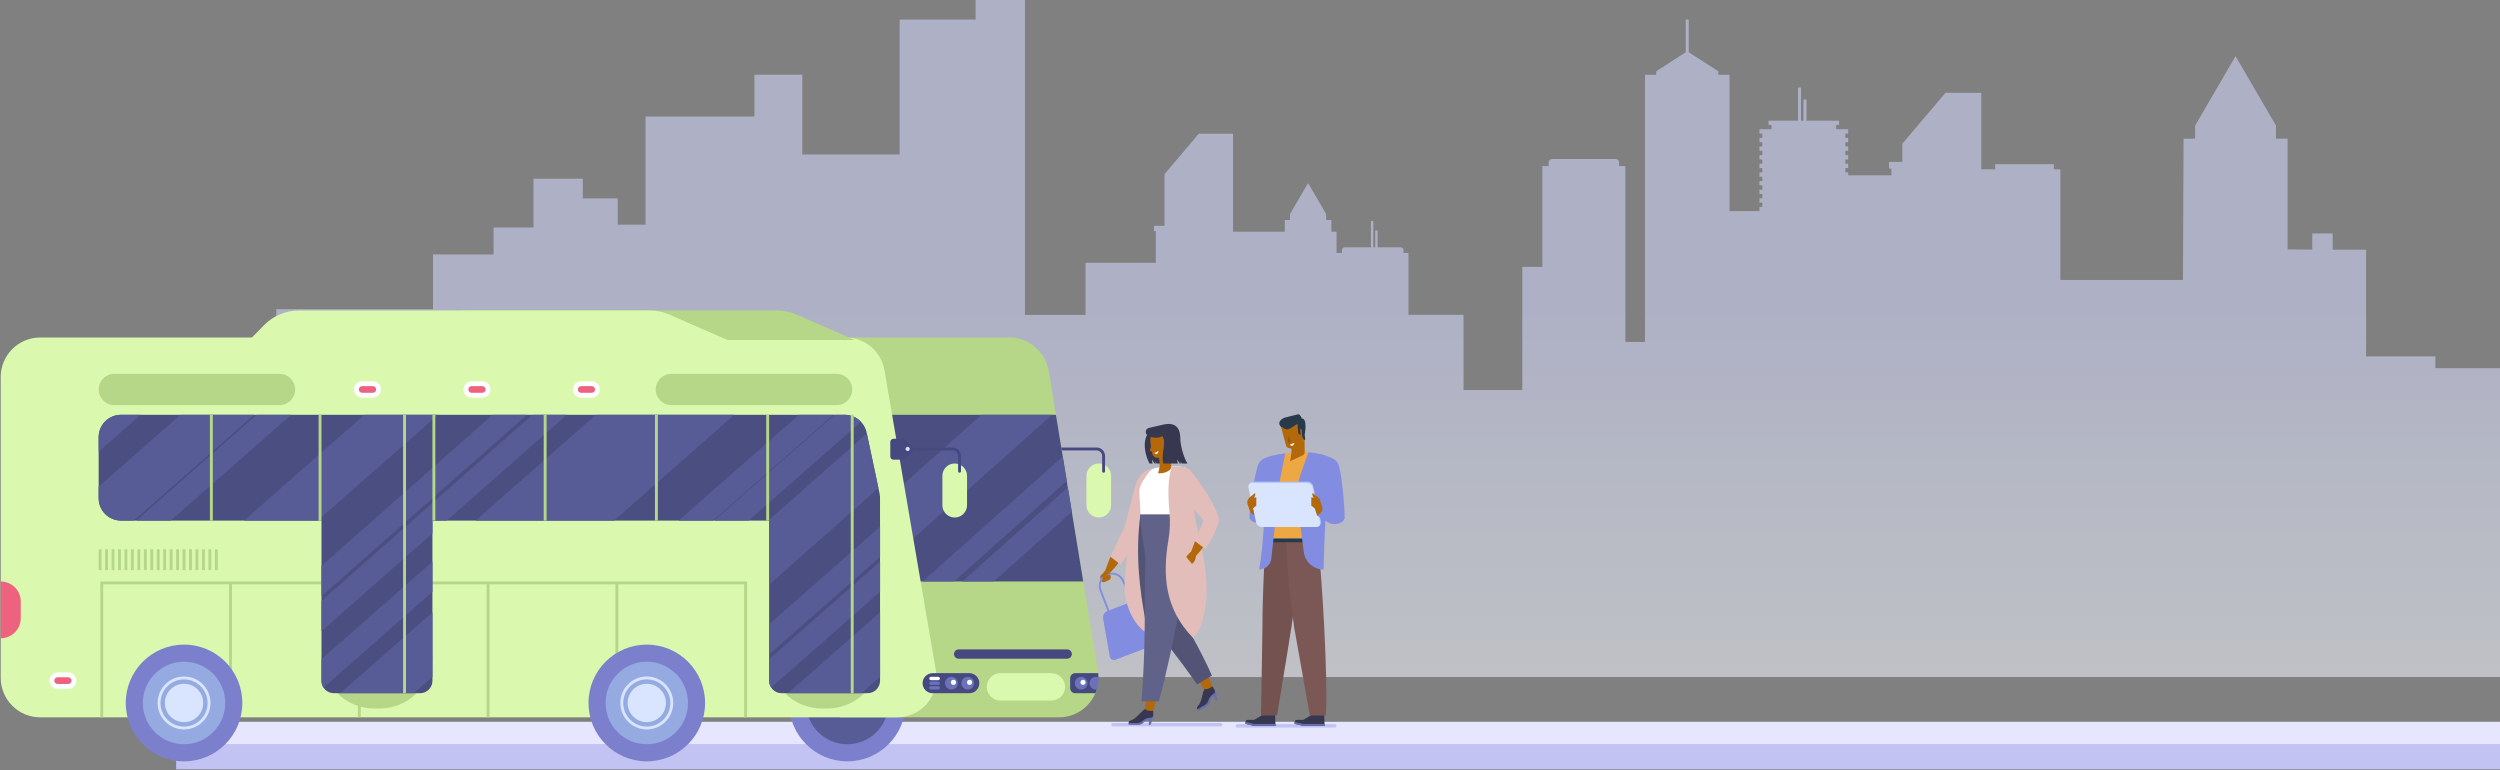 <?xml version="1.0" encoding="UTF-8"?>
<svg width="1989px" height="613px" viewBox="0 0 1989 613" version="1.1" xmlns="http://www.w3.org/2000/svg" xmlns:xlink="http://www.w3.org/1999/xlink">
    <rect x="0" y="0" width="1989" height="613" fill="#808080" stroke="none"/>
    <!-- Generator: Sketch 48.1 (47250) - http://www.bohemiancoding.com/sketch -->
    <title>bus2</title>
    <desc>Created with Sketch.</desc>
    <defs>
        <linearGradient x1="50%" y1="45.756%" x2="50%" y2="99.153%" id="linearGradient-1">
            <stop stop-color="#D4D8FD" offset="0%"></stop>
            <stop stop-color="#F2F6FF" offset="100%"></stop>
        </linearGradient>
    </defs>
    <g id="Page-1" stroke="none" stroke-width="1" fill="none" fill-rule="evenodd">
        <g id="bus2" fill-rule="nonzero">
            <g id="Group" transform="translate(994.5, 306.5) scale(-1, 1) translate(-994.5, -306.5) ">
                <g id="Group-9" opacity="0.554" fill="url(#linearGradient-1)">
                    <path d="M1173.566,0 L1173.566,250.49 L1125.346,250.49 L1125.346,209.087 L1069.436,209.087 L1069.436,183.918 L1070.897,183.918 L1070.897,179.673 L1062.52,179.673 L1062.52,138.566 L1035.245,106.383 L1007.966,106.383 L1007.966,184.373 L966.816,184.373 L966.816,175.022 L962.691,175.022 L962.691,170.346 L948.288,145.601 L933.884,170.346 L933.884,175.022 L929.756,175.022 L929.756,184.373 L925.649,184.373 L925.649,201.233 L921.316,201.233 L921.316,198.926 C921.316,197.74 920.356,196.779 919.177,196.779 L898.296,196.779 L898.296,175.859 L896.408,175.859 L896.408,196.779 L894.869,196.779 L894.869,183.434 L892.985,183.434 L892.985,196.779 L874.513,196.779 C873.328,196.779 872.372,197.74 872.372,198.926 L872.372,201.233 L868.413,201.233 L868.413,250.479 L824.631,250.479 L824.631,310.321 L777.871,310.321 L777.871,212.318 L761.904,212.318 L761.904,132.131 L756.922,132.131 L756.922,129.225 C756.922,127.735 755.711,126.523 754.222,126.523 L703.539,126.523 C702.046,126.523 700.839,127.735 700.839,129.225 L700.839,132.131 L695.857,132.131 L695.857,272.068 L680.25,272.068 L680.25,59.502 L671.341,59.502 L671.341,56.698 L647.82,41.562 L647.82,15.57 L645.441,15.57 L645.441,41.562 L621.924,56.698 L621.924,59.502 L613.014,59.502 L613.014,167.98 L589.169,167.98 L589.169,164.65 L586.903,164.65 L586.903,161.21 L589.169,161.21 L589.169,157.777 L586.903,157.777 L586.903,154.341 L589.169,154.341 L589.169,150.908 L586.903,150.908 L586.903,147.472 L589.169,147.472 L589.169,144.036 L586.903,144.036 L586.903,140.6 L589.169,140.6 L589.169,137.164 L586.903,137.164 L586.903,133.728 L589.169,133.728 L589.169,130.292 L586.903,130.292 L586.903,126.855 L589.169,126.855 L589.169,123.419 L586.903,123.419 L586.903,119.987 L589.169,119.987 L589.169,116.55 L586.903,116.55 L586.903,113.114 L589.169,113.114 L589.169,109.678 L586.903,109.678 L586.903,106.242 L589.169,106.242 L589.169,102.806 L579.571,102.806 L579.571,99.394 L581.917,99.394 L581.917,95.986 L558.467,95.986 L558.467,69.634 L556.096,69.634 L556.096,95.986 L554.155,95.986 L554.155,79.176 L551.777,79.176 L551.777,95.986 L525.839,95.986 L525.839,99.394 L528.189,99.394 L528.189,102.806 L518.587,102.806 L518.587,106.242 L520.856,106.242 L520.856,109.678 L518.587,109.678 L518.587,113.114 L520.856,113.114 L520.856,116.55 L518.587,116.55 L518.587,119.987 L520.856,119.987 L520.856,123.419 L518.587,123.419 L518.587,126.855 L520.856,126.855 L520.856,130.292 L518.587,130.292 L518.587,133.728 L520.856,133.728 L520.856,137.164 L518.587,137.164 L518.587,139.47 L484.213,139.47 L484.213,134.127 L486.051,134.127 L486.051,128.784 L475.508,128.784 L475.508,114.361 L441.15,73.833 L412.696,73.833 L412.696,134.699 L401.624,134.699 L401.624,130.662 L354.956,130.662 L354.956,134.699 L349.779,134.699 L349.779,222.718 L252.219,222.718 L251.757,110.335 L242.551,110.335 L242.551,99.899 L210.395,44.652 L178.236,99.899 L178.236,110.335 L169.03,110.335 L169.03,198.425 L149.38,198.612 L149.38,185.726 L133.121,185.726 L133.121,198.612 L106.53,198.612 L106.53,283.566 L51.393,283.566 L51.393,292.946 L0,292.946 L0,538.658 L1769.224,538.658 L1769.224,246.005 L1644.522,246.005 L1644.522,202.43 L1596.302,202.43 L1596.302,181.039 L1564.562,181.039 L1564.562,142.225 L1525.318,142.225 L1525.318,157.841 L1497.542,157.841 L1497.542,178.747 L1475.4,178.747 L1475.4,92.73 L1388.778,92.73 L1388.778,59.411 L1350.716,59.411 L1350.716,122.911 L1273.237,122.911 L1273.237,15.613 L1212.807,15.613 L1212.807,0 L1173.566,0 Z" id="Fill-7" style="mix-blend-mode: overlay;"></path>
                </g>
                <polygon id="Fill-10" fill="#E6E6FF" points="0 594.316 1848.866 594.316 1848.866 574.257 0 574.257"></polygon>
                <polygon id="Fill-13" fill="#C2C3F2" points="0 612.059 1848.866 612.059 1848.866 592 0 592"></polygon>
                <path d="M1361.232,559.286 C1361.232,584.928 1340.47,605.718 1314.86,605.718 C1289.257,605.718 1268.495,584.928 1268.495,559.286 C1268.495,533.641 1289.257,512.855 1314.86,512.855 C1340.47,512.855 1361.232,533.641 1361.232,559.286" id="Fill-18" fill="#7B7FCC"></path>
                <path d="M1347.652,559.459 C1347.557,577.592 1332.797,592.213 1314.688,592.117 C1296.58,592.022 1281.982,577.245 1282.074,559.112 C1282.169,540.979 1296.926,526.358 1315.034,526.454 C1333.146,526.549 1347.744,541.326 1347.652,559.459" id="Fill-19" fill="#575C96"></path>
                <path d="M1114.821,411.744 C1109.401,411.744 1105.008,407.345 1105.008,401.918 L1105.008,378.58 C1105.008,373.153 1109.401,368.75 1114.821,368.75 C1120.241,368.75 1124.634,373.153 1124.634,378.576 L1124.634,401.918 C1124.634,407.345 1120.241,411.744 1114.821,411.744" id="Fill-20" fill="#DAF9AE"></path>
                <path d="M1110.982,376.095 C1110.347,376.095 1109.832,375.579 1109.832,374.943 L1109.832,362.703 C1109.832,359.025 1112.821,356.036 1116.494,356.036 L1152.241,356.036 C1152.88,356.036 1153.395,356.552 1153.395,357.188 C1153.395,357.824 1152.88,358.34 1152.241,358.34 L1116.494,358.34 C1114.091,358.34 1112.136,360.297 1112.136,362.703 L1112.136,374.943 C1112.136,375.579 1111.621,376.095 1110.982,376.095" id="Fill-21" fill="#464880"></path>
                <path d="M1154.279,349.822 L1148.439,355.67 C1147.441,356.674 1147.441,358.299 1148.439,359.302 L1154.11,364.98 C1154.593,365.461 1155.242,365.733 1155.923,365.733 L1163.513,365.733 C1164.932,365.733 1166.079,364.585 1166.079,363.164 L1166.079,351.639 C1166.079,350.218 1164.932,349.07 1163.513,349.07 L1156.093,349.07 C1155.412,349.07 1154.763,349.342 1154.279,349.822" id="Fill-22" fill="#464880"></path>
                <path d="M1153.89,357.187 C1153.89,358.099 1153.152,358.837 1152.242,358.837 C1151.331,358.837 1150.594,358.099 1150.594,357.187 C1150.594,356.276 1151.331,355.537 1152.242,355.537 C1153.152,355.537 1153.89,356.276 1153.89,357.187" id="Fill-23" fill="#D9E4FF"></path>
                <path d="M1367.555,268.514 L1320.625,535.917 L1320.625,570.706 L1146.457,570.706 C1129.09,570.706 1115.015,556.611 1115.015,539.22 C1115.015,537.023 1115.244,534.832 1115.699,532.684 L1154.573,295.385 C1157.11,279.888 1170.483,268.514 1186.171,268.514 L1367.555,268.514 Z" id="Fill-24" fill="#B6D788"></path>
                <polygon id="Fill-25" fill="#4A4E80" points="1127.181 462.599 1326.232 462.599 1326.232 330.014 1148.899 330.014"></polygon>
                <path d="M1140.275,382.664 L1229.97,462.599 L1254.998,462.599 L1143.461,363.203 L1140.275,382.664 Z M1136.249,407.232 L1198.376,462.599 L1223.407,462.599 L1139.439,387.77 L1136.249,407.232 Z M1208.242,330.014 L1151.972,330.014 L1300.802,462.599 L1326.232,462.599 L1326.232,435.131 L1208.242,330.014 Z" id="Fill-26" fill="#575C96"></path>
                <path d="M1988.438,299.997 L1988.438,539.221 C1988.438,556.609 1974.362,570.707 1956.999,570.707 L1275.302,570.707 C1257.934,570.707 1243.855,556.609 1243.855,539.221 C1243.855,537.023 1244.088,534.833 1244.543,532.681 L1285.495,293.457 C1288.579,278.913 1301.402,268.515 1316.25,268.515 L1956.999,268.515 C1974.362,268.515 1988.438,282.609 1988.438,299.997" id="Fill-27" fill="#DAF9AE"></path>
                <path d="M1334.947,563.718 L1330.96,563.718 C1307.686,563.718 1288.819,544.826 1288.819,521.52 L1377.088,521.52 C1377.088,544.826 1358.221,563.718 1334.947,563.718" id="Fill-28" fill="#B6D788"></path>
                <path d="M1691.08,563.718 L1687.093,563.718 C1663.819,563.718 1644.952,544.826 1644.952,521.52 L1733.221,521.52 C1733.221,544.826 1714.358,563.718 1691.08,563.718" id="Fill-29" fill="#B6D788"></path>
                <polygon id="Fill-30" fill="#B6D788" points="1396.938 570.706 1394.633 570.706 1394.633 462.6 1909.198 462.6 1909.198 570.706 1906.894 570.706 1906.894 464.907 1396.938 464.907"></polygon>
                <polygon id="Fill-31" fill="#B6D788" points="1497.09 570.706 1499.39 570.706 1499.39 463.752 1497.09 463.752"></polygon>
                <polygon id="Fill-32" fill="#B6D788" points="1599.541 570.706 1601.841 570.706 1601.841 463.752 1599.541 463.752"></polygon>
                <polygon id="Fill-33" fill="#B6D788" points="1701.991 570.706 1704.295 570.706 1704.295 463.752 1701.991 463.752"></polygon>
                <polygon id="Fill-34" fill="#B6D788" points="1804.442 570.706 1806.746 570.706 1806.746 463.752 1804.442 463.752"></polygon>
                <path d="M1892.737,330.013 L1316.899,330.013 C1308.505,330.013 1301.254,335.896 1299.51,344.118 L1289.214,392.669 C1288.872,394.266 1288.766,395.842 1288.851,397.383 C1288.819,397.383 1288.819,541.568 1288.819,541.568 C1288.819,547.055 1293.261,551.507 1298.745,551.507 L1367.163,551.507 C1372.646,551.507 1377.089,547.055 1377.089,541.568 L1377.089,414.17 L1644.95,414.17 L1644.95,541.67 C1644.95,547.101 1649.35,551.507 1654.776,551.507 L1723.399,551.507 C1728.826,551.507 1733.223,547.101 1733.223,541.67 L1733.223,414.17 L1892.737,414.17 C1902.553,414.17 1910.513,406.199 1910.513,396.369 L1910.513,347.814 C1910.513,337.984 1902.553,330.013 1892.737,330.013" id="Fill-35" fill="#4A4E80"></path>
                <path d="M1404.718,330.013 L1500.472,414.17 L1610.668,414.17 L1514.918,330.013 L1404.718,330.013 Z M1569.698,330.013 L1733.224,474.314 L1733.224,450.164 L1597.048,330.013 L1569.698,330.013 Z M1325.965,330.013 L1421.715,414.17 L1449.072,414.17 L1353.322,330.013 L1325.965,330.013 Z M1757.398,330.013 L1853.148,414.17 L1880.505,414.17 L1784.751,330.013 L1757.398,330.013 Z M1316.897,330.013 C1311.865,330.013 1307.253,332.14 1303.982,335.606 L1393.371,414.17 L1420.727,414.17 L1324.977,330.013 L1316.897,330.013 Z M1288.817,538.557 L1303.563,551.507 L1362.154,551.507 L1288.817,487.101 L1288.817,538.557 Z M1786.854,330.013 L1882.608,414.17 L1892.738,414.17 C1902.555,414.17 1910.515,406.199 1910.515,396.369 L1910.515,387.203 L1845.445,330.013 L1786.854,330.013 Z M1640.47,330.013 L1736.297,414.17 L1794.889,414.17 L1699.064,330.013 L1640.47,330.013 Z M1644.951,538.557 L1659.697,551.507 L1718.288,551.507 L1644.951,487.101 L1644.951,538.557 Z M1644.951,470.851 L1731.622,547.037 C1732.635,545.493 1733.224,543.652 1733.224,541.67 L1733.224,524.396 L1644.951,446.807 L1644.951,470.851 Z M1892.738,330.013 L1877.072,330.013 L1910.515,359.407 L1910.515,347.814 C1910.515,337.984 1902.555,330.013 1892.738,330.013 Z M1290.14,388.288 L1377.09,465.145 L1377.09,414.17 L1377.81,414.17 L1299.339,344.92 L1290.14,388.288 Z M1288.817,470.851 L1375.463,547.012 C1376.487,545.447 1377.09,543.578 1377.09,541.568 L1377.09,524.396 L1288.817,446.807 L1288.817,470.851 Z M1288.817,443.083 L1377.09,520.671 L1377.09,496.627 L1288.817,419.039 L1288.817,443.083 Z M1538.104,330.013 L1633.462,414.17 L1644.951,414.17 L1644.951,424.307 L1733.224,502.21 L1733.224,478.059 L1565.457,330.013 L1538.104,330.013 Z" id="Fill-36" fill="#575C96"></path>
                <path d="M1309.059,270.514 L1658.626,270.514 L1647.007,258.66 C1639.706,251.211 1629.727,247.017 1619.308,247.017 L1370.903,247.017 C1365.557,247.017 1360.272,248.123 1355.37,250.265 L1309.059,270.514 Z" id="Fill-37" fill="#B6D788"></path>
                <path d="M1410.214,270.514 L1790.491,270.514 L1778.871,258.66 C1771.571,251.211 1761.592,247.017 1751.172,247.017 L1472.059,247.017 C1466.717,247.017 1461.427,248.123 1456.526,250.265 L1410.214,270.514 Z" id="Fill-38" fill="#DAF9AE"></path>
                <path d="M1526.642,316.368 C1530.223,316.368 1533.134,313.449 1533.134,309.863 C1533.134,306.28 1530.223,303.362 1526.642,303.362 L1518.216,303.362 C1514.638,303.362 1511.72,306.28 1511.72,309.863 C1511.72,313.449 1514.638,316.368 1518.216,316.368 L1526.642,316.368 Z" id="Fill-39" fill="#FFFFFF"></path>
                <path d="M1518.217,312.524 L1526.643,312.524 C1528.107,312.524 1529.296,311.333 1529.296,309.863 C1529.296,308.397 1528.107,307.206 1526.643,307.206 L1518.217,307.206 C1516.749,307.206 1515.56,308.397 1515.56,309.863 C1515.56,311.333 1516.749,312.524 1518.217,312.524" id="Fill-40" fill="#ED637F"></path>
                <path d="M1613.728,316.368 C1617.313,316.368 1620.224,313.449 1620.224,309.863 C1620.224,306.28 1617.313,303.362 1613.728,303.362 L1605.306,303.362 C1601.728,303.362 1598.809,306.28 1598.809,309.863 C1598.809,313.449 1601.728,316.368 1605.306,316.368 L1613.728,316.368 Z" id="Fill-41" fill="#FFFFFF"></path>
                <path d="M1605.307,312.524 L1613.729,312.524 C1615.197,312.524 1616.386,311.333 1616.386,309.863 C1616.386,308.397 1615.197,307.206 1613.729,307.206 L1605.307,307.206 C1603.839,307.206 1602.65,308.397 1602.65,309.863 C1602.65,311.333 1603.839,312.524 1605.307,312.524" id="Fill-42" fill="#ED637F"></path>
                <path d="M1700.818,316.368 C1704.4,316.368 1707.314,313.449 1707.314,309.863 C1707.314,306.28 1704.4,303.362 1700.818,303.362 L1692.396,303.362 C1688.814,303.362 1685.899,306.28 1685.899,309.863 C1685.899,313.449 1688.814,316.368 1692.396,316.368 L1700.818,316.368 Z" id="Fill-43" fill="#FFFFFF"></path>
                <path d="M1692.397,312.524 L1700.819,312.524 C1702.287,312.524 1703.476,311.333 1703.476,309.863 C1703.476,308.397 1702.287,307.206 1700.819,307.206 L1692.397,307.206 C1690.929,307.206 1689.74,308.397 1689.74,309.863 C1689.74,311.333 1690.929,312.524 1692.397,312.524" id="Fill-44" fill="#ED637F"></path>
                <path d="M1943.16,548.017 C1946.741,548.017 1949.656,545.098 1949.656,541.512 C1949.656,537.929 1946.741,535.01 1943.16,535.01 L1934.737,535.01 C1931.156,535.01 1928.241,537.929 1928.241,541.512 C1928.241,545.098 1931.156,548.017 1934.737,548.017 L1943.16,548.017 Z" id="Fill-45" fill="#FFFFFF"></path>
                <path d="M1934.738,544.173 L1943.16,544.173 C1944.628,544.173 1945.817,542.982 1945.817,541.512 C1945.817,540.046 1944.628,538.855 1943.16,538.855 L1934.738,538.855 C1933.27,538.855 1932.081,540.046 1932.081,541.512 C1932.081,542.982 1933.27,544.173 1934.738,544.173" id="Fill-46" fill="#ED637F"></path>
                <polygon id="Fill-47" fill="#B6D788" points="1908.209 453.593 1910.513 453.593 1910.513 437.001 1908.209 437.001"></polygon>
                <polygon id="Fill-48" fill="#B6D788" points="1903.071 453.593 1905.376 453.593 1905.376 437.001 1903.071 437.001"></polygon>
                <polygon id="Fill-49" fill="#B6D788" points="1897.937 453.593 1900.238 453.593 1900.238 437.001 1897.937 437.001"></polygon>
                <polygon id="Fill-50" fill="#B6D788" points="1892.8 453.593 1895.101 453.593 1895.101 437.001 1892.8 437.001"></polygon>
                <polygon id="Fill-51" fill="#B6D788" points="1887.662 453.593 1889.963 453.593 1889.963 437.001 1887.662 437.001"></polygon>
                <polygon id="Fill-52" fill="#B6D788" points="1882.525 453.593 1884.825 453.593 1884.825 437.001 1882.525 437.001"></polygon>
                <polygon id="Fill-53" fill="#B6D788" points="1877.387 453.593 1879.688 453.593 1879.688 437.001 1877.387 437.001"></polygon>
                <polygon id="Fill-54" fill="#B6D788" points="1872.25 453.593 1874.554 453.593 1874.554 437.001 1872.25 437.001"></polygon>
                <polygon id="Fill-55" fill="#B6D788" points="1867.112 453.593 1869.416 453.593 1869.416 437.001 1867.112 437.001"></polygon>
                <polygon id="Fill-56" fill="#B6D788" points="1861.975 453.593 1864.279 453.593 1864.279 437.001 1861.975 437.001"></polygon>
                <polygon id="Fill-57" fill="#B6D788" points="1856.837 453.593 1859.141 453.593 1859.141 437.001 1856.837 437.001"></polygon>
                <polygon id="Fill-58" fill="#B6D788" points="1851.703 453.593 1854.004 453.593 1854.004 437.001 1851.703 437.001"></polygon>
                <polygon id="Fill-59" fill="#B6D788" points="1846.566 453.593 1848.866 453.593 1848.866 437.001 1846.566 437.001"></polygon>
                <polygon id="Fill-60" fill="#B6D788" points="1841.425 453.593 1843.725 453.593 1843.725 437.001 1841.425 437.001"></polygon>
                <polygon id="Fill-61" fill="#B6D788" points="1836.287 453.593 1838.588 453.593 1838.588 437.001 1836.287 437.001"></polygon>
                <polygon id="Fill-62" fill="#B6D788" points="1831.149 453.593 1833.45 453.593 1833.45 437.001 1831.149 437.001"></polygon>
                <polygon id="Fill-63" fill="#B6D788" points="1826.012 453.593 1828.316 453.593 1828.316 437.001 1826.012 437.001"></polygon>
                <polygon id="Fill-64" fill="#B6D788" points="1820.874 453.593 1823.179 453.593 1823.179 437.001 1820.874 437.001"></polygon>
                <polygon id="Fill-65" fill="#B6D788" points="1815.737 453.593 1818.041 453.593 1818.041 437.001 1815.737 437.001"></polygon>
                <path d="M1520.784,559.286 C1520.784,584.928 1500.022,605.718 1474.412,605.718 C1448.806,605.718 1428.047,584.928 1428.047,559.286 C1428.047,533.641 1448.806,512.855 1474.412,512.855 C1500.022,512.855 1520.784,533.641 1520.784,559.286" id="Fill-66" fill="#7B7FCC"></path>
                <path d="M1507.2,559.459 C1507.109,577.592 1492.349,592.213 1474.241,592.117 C1456.132,592.022 1441.531,577.245 1441.626,559.112 C1441.722,540.979 1456.478,526.358 1474.586,526.454 C1492.695,526.549 1507.296,541.326 1507.2,559.459" id="Fill-67" fill="#94AAE0"></path>
                <path d="M1474.413,544.016 C1465.991,544.016 1459.167,550.853 1459.167,559.287 C1459.167,567.717 1465.991,574.554 1474.413,574.554 C1482.836,574.554 1489.664,567.717 1489.664,559.287 C1489.664,550.853 1482.836,544.016 1474.413,544.016 M1474.413,578.049 C1464.082,578.049 1455.673,569.633 1455.673,559.287 C1455.673,548.941 1464.082,540.521 1474.413,540.521 C1484.748,540.521 1493.153,548.941 1493.153,559.287 C1493.153,569.633 1484.748,578.049 1474.413,578.049 M1474.413,538.214 C1462.812,538.214 1453.373,547.669 1453.373,559.287 C1453.373,570.905 1462.812,580.356 1474.413,580.356 C1486.015,580.356 1495.454,570.905 1495.454,559.287 C1495.454,547.669 1486.015,538.214 1474.413,538.214" id="Fill-68" fill="#D9E4FF"></path>
                <path d="M1888.946,559.286 C1888.946,584.928 1868.185,605.718 1842.575,605.718 C1816.968,605.718 1796.206,584.928 1796.206,559.286 C1796.206,533.641 1816.968,512.855 1842.575,512.855 C1868.185,512.855 1888.946,533.641 1888.946,559.286" id="Fill-69" fill="#7B7FCC"></path>
                <path d="M1875.363,559.459 C1875.268,577.592 1860.511,592.213 1842.403,592.117 C1824.295,592.022 1809.694,577.245 1809.789,559.112 C1809.884,540.979 1824.64,526.358 1842.749,526.454 C1860.857,526.549 1875.458,541.326 1875.363,559.459" id="Fill-70" fill="#94AAE0"></path>
                <path d="M1842.576,544.016 C1834.153,544.016 1827.329,550.853 1827.329,559.287 C1827.329,567.717 1834.153,574.554 1842.576,574.554 C1850.999,574.554 1857.823,567.717 1857.823,559.287 C1857.823,550.853 1850.999,544.016 1842.576,544.016 M1842.576,578.049 C1832.244,578.049 1823.836,569.633 1823.836,559.287 C1823.836,548.941 1832.244,540.521 1842.576,540.521 C1852.907,540.521 1861.316,548.941 1861.316,559.287 C1861.316,569.633 1852.907,578.049 1842.576,578.049 M1842.576,538.214 C1830.974,538.214 1821.535,547.669 1821.535,559.287 C1821.535,570.905 1830.974,580.356 1842.576,580.356 C1854.178,580.356 1863.617,570.905 1863.617,559.287 C1863.617,547.669 1854.178,538.214 1842.576,538.214" id="Fill-71" fill="#D9E4FF"></path>
                <polygon id="Fill-72" fill="#B6D788" points="1465.612 414.168 1467.912 414.168 1467.912 330.011 1465.612 330.011"></polygon>
                <polygon id="Fill-73" fill="#B6D788" points="1554.132 414.168 1556.433 414.168 1556.433 330.011 1554.132 330.011"></polygon>
                <polygon id="Fill-74" fill="#B6D788" points="1377.092 414.168 1379.392 414.168 1379.392 330.011 1377.092 330.011"></polygon>
                <polygon id="Fill-75" fill="#B6D788" points="1309.827 551.534 1312.132 551.534 1312.132 330.015 1309.827 330.015"></polygon>
                <polygon id="Fill-76" fill="#B6D788" points="1665.997 551.534 1668.297 551.534 1668.297 330.015 1665.997 330.015"></polygon>
                <polygon id="Fill-77" fill="#B6D788" points="1642.649 414.168 1644.949 414.168 1644.949 330.011 1642.649 330.011"></polygon>
                <polygon id="Fill-78" fill="#B6D788" points="1733.222 414.168 1735.523 414.168 1735.523 330.011 1733.222 330.011"></polygon>
                <polygon id="Fill-79" fill="#B6D788" points="1819.689 414.168 1821.993 414.168 1821.993 330.011 1819.689 330.011"></polygon>
                <path d="M1454.872,322.325 L1323.424,322.325 C1316.55,322.325 1310.982,316.746 1310.982,309.863 C1310.982,302.98 1316.55,297.401 1323.424,297.401 L1454.872,297.401 C1461.746,297.401 1467.317,302.98 1467.317,309.863 C1467.317,316.746 1461.746,322.325 1454.872,322.325" id="Fill-80" fill="#B6D788"></path>
                <path d="M1898.068,322.325 L1766.619,322.325 C1759.746,322.325 1754.174,316.746 1754.174,309.863 C1754.174,302.98 1759.746,297.401 1766.619,297.401 L1898.068,297.401 C1904.941,297.401 1910.513,302.98 1910.513,309.863 C1910.513,316.746 1904.941,322.325 1898.068,322.325" id="Fill-81" fill="#B6D788"></path>
                <path d="M1229.426,411.744 C1224.006,411.744 1219.613,407.345 1219.613,401.918 L1219.613,378.58 C1219.613,373.153 1224.006,368.75 1229.426,368.75 C1234.846,368.75 1239.239,373.153 1239.239,378.576 L1239.239,401.918 C1239.239,407.345 1234.846,411.744 1229.426,411.744" id="Fill-82" fill="#DAF9AE"></path>
                <path d="M1225.587,376.095 C1224.952,376.095 1224.437,375.579 1224.437,374.943 L1224.437,362.703 C1224.437,359.025 1227.425,356.036 1231.099,356.036 L1266.846,356.036 C1267.481,356.036 1268,356.552 1268,357.188 C1268,357.824 1267.481,358.34 1266.846,358.34 L1231.099,358.34 C1228.696,358.34 1226.737,360.297 1226.737,362.703 L1226.737,374.943 C1226.737,375.579 1226.226,376.095 1225.587,376.095" id="Fill-83" fill="#464880"></path>
                <path d="M1268.884,349.822 L1263.044,355.67 C1262.042,356.674 1262.042,358.299 1263.044,359.302 L1268.715,364.98 C1269.194,365.461 1269.847,365.733 1270.528,365.733 L1278.114,365.733 C1279.533,365.733 1280.683,364.585 1280.683,363.164 L1280.683,351.639 C1280.683,350.218 1279.533,349.07 1278.114,349.07 L1270.698,349.07 C1270.017,349.07 1269.367,349.342 1268.884,349.822" id="Fill-84" fill="#464880"></path>
                <path d="M1268.494,357.187 C1268.494,358.099 1267.757,358.837 1266.847,358.837 C1265.936,358.837 1265.199,358.099 1265.199,357.187 C1265.199,356.276 1265.936,355.537 1266.847,355.537 C1267.757,355.537 1268.494,356.276 1268.494,357.187" id="Fill-85" fill="#D9E4FF"></path>
                <path d="M1226.286,524.077 L1139.958,524.077 C1137.911,524.077 1136.249,522.416 1136.249,520.367 C1136.249,518.314 1137.911,516.653 1139.958,516.653 L1226.286,516.653 C1228.333,516.653 1229.995,518.314 1229.995,520.367 C1229.995,522.416 1228.333,524.077 1226.286,524.077" id="Fill-86" fill="#464880"></path>
                <path d="M1193.003,557.371 L1152.503,557.371 C1146.49,557.371 1141.617,552.492 1141.617,546.471 C1141.617,540.446 1146.49,535.567 1152.503,535.567 L1193.003,535.567 C1199.016,535.567 1203.889,540.446 1203.889,546.471 C1203.889,552.492 1199.016,557.371 1193.003,557.371" id="Fill-87" fill="#DAF9AE"></path>
                <path d="M1133.525,535.567 L1115.233,535.567 C1115.092,536.779 1115.014,537.998 1115.014,539.221 C1115.014,543.592 1115.903,547.75 1117.512,551.534 L1133.525,551.534 C1135.772,551.534 1137.593,549.708 1137.593,547.461 L1137.593,539.641 C1137.593,537.391 1135.772,535.567 1133.525,535.567" id="Fill-88" fill="#464880"></path>
                <path d="M1133.863,543.55 C1133.863,546.349 1131.597,548.613 1128.806,548.613 C1126.012,548.613 1123.75,546.349 1123.75,543.55 C1123.75,540.752 1126.012,538.487 1128.806,538.487 C1131.597,538.487 1133.863,540.752 1133.863,543.55" id="Fill-89" fill="#6C72BA"></path>
                <path d="M1129.417,542.862 C1129.417,544.003 1128.489,544.929 1127.35,544.929 C1126.21,544.929 1125.286,544.003 1125.286,542.862 C1125.286,541.721 1126.21,540.795 1127.35,540.795 C1128.489,540.795 1129.417,541.721 1129.417,542.862" id="Fill-90" fill="#FFFFFF"></path>
                <path d="M1117.109,538.487 C1116.364,538.487 1115.659,538.653 1115.024,538.939 C1115.02,539.034 1115.013,539.13 1115.013,539.221 C1115.013,542.476 1115.511,545.61 1116.424,548.564 C1116.647,548.592 1116.876,548.613 1117.109,548.613 C1119.9,548.613 1122.165,546.348 1122.165,543.55 C1122.165,540.755 1119.9,538.487 1117.109,538.487" id="Fill-91" fill="#6C72BA"></path>
                <path d="M1247.024,551.533 L1217.811,551.533 C1213.407,551.533 1209.836,547.961 1209.836,543.551 C1209.836,539.142 1213.407,535.566 1217.811,535.566 L1247.024,535.566 C1251.427,535.566 1254.998,539.142 1254.998,543.551 C1254.998,547.961 1251.427,551.533 1247.024,551.533" id="Fill-92" fill="#464880"></path>
                <path d="M1224.112,543.55 C1224.112,546.349 1221.847,548.613 1219.056,548.613 C1216.261,548.613 1213.999,546.349 1213.999,543.55 C1213.999,540.752 1216.261,538.487 1219.056,538.487 C1221.847,538.487 1224.112,540.752 1224.112,543.55" id="Fill-93" fill="#6C72BA"></path>
                <path d="M1219.667,542.862 C1219.667,544.003 1218.739,544.929 1217.599,544.929 C1216.459,544.929 1215.535,544.003 1215.535,542.862 C1215.535,541.721 1216.459,540.795 1217.599,540.795 C1218.739,540.795 1219.667,541.721 1219.667,542.862" id="Fill-94" fill="#FFFFFF"></path>
                <path d="M1237.096,543.55 C1237.096,546.349 1234.831,548.613 1232.036,548.613 C1229.245,548.613 1226.983,546.349 1226.983,543.55 C1226.983,540.752 1229.245,538.487 1232.036,538.487 C1234.831,538.487 1237.096,540.752 1237.096,543.55" id="Fill-95" fill="#6C72BA"></path>
                <path d="M1232.51,542.862 C1232.51,544.003 1231.582,544.929 1230.442,544.929 C1229.302,544.929 1228.378,544.003 1228.378,542.862 C1228.378,541.721 1229.302,540.795 1230.442,540.795 C1231.582,540.795 1232.51,541.721 1232.51,542.862" id="Fill-96" fill="#FFFFFF"></path>
                <path d="M1248.34,541.162 L1242.553,541.162 C1241.815,541.162 1241.219,540.565 1241.219,539.827 C1241.219,539.088 1241.815,538.488 1242.553,538.488 L1248.34,538.488 C1249.077,538.488 1249.677,539.088 1249.677,539.827 C1249.677,540.565 1249.077,541.162 1248.34,541.162" id="Fill-97" fill="#FFFFFF"></path>
                <path d="M1248.34,544.889 L1242.553,544.889 C1241.815,544.889 1241.219,544.288 1241.219,543.55 C1241.219,542.811 1241.815,542.214 1242.553,542.214 L1248.34,542.214 C1249.077,542.214 1249.677,542.811 1249.677,543.55 C1249.677,544.288 1249.077,544.889 1248.34,544.889" id="Fill-98" fill="#6C72BA"></path>
                <path d="M1248.34,548.614 L1242.553,548.614 C1241.815,548.614 1241.219,548.017 1241.219,547.275 C1241.219,546.536 1241.815,545.939 1242.553,545.939 L1248.34,545.939 C1249.077,545.939 1249.677,546.536 1249.677,547.275 C1249.677,548.017 1249.077,548.614 1248.34,548.614" id="Fill-99" fill="#6C72BA"></path>
                <path d="M1988.438,462.599 L1988.438,507.819 C1979.634,507.819 1972.492,500.671 1972.492,491.855 L1972.492,478.566 C1972.492,469.747 1979.634,462.599 1988.438,462.599" id="Fill-100" fill="#ED637F"></path>
                <g id="Group-6" transform="translate(1016, 337)">
                    <path d="M62.133,228.489 C59.688,198.713 59.6,175.708 59.321,156.437 L40.567,156.437 C42.793,174.482 49.12,206.529 55.454,228.489 C57.394,230.376 59.709,229.793 62.133,228.489" id="Fill-141" fill="#B3680A"></path>
                    <path d="M56.651,28.424 L54.428,31.777 L53.465,31.777 L53.775,30.269 L52.773,31.777 L41.323,31.777 L41.747,19.524 L42.862,8.397 L55.649,4.963 C63.493,7.659 64.195,20.595 58.475,31.777 L55.966,31.777 L56.651,28.424 Z" id="Fill-142" fill="#37384F"></path>
                    <path d="M93.756,117.071 C93.837,117.202 95.425,119.34 96.801,120.354 C97.51,120.877 97.807,121.792 97.577,122.644 L97.052,124.605 C96.833,125.417 96.166,126.028 95.34,126.18 C94.913,126.258 94.469,126.202 94.074,126.025 L90.619,124.488 C89.942,124.184 89.462,123.555 89.356,122.82 L89.282,122.347 C89.211,121.852 89.271,121.34 89.501,120.895 C89.793,120.319 89.935,119.612 90.009,118.852 L93.756,117.071 Z" id="Fill-143" fill="#B3680A"></path>
                    <path d="M79.91,125.851 C81.682,121.202 86.9,118.859 91.547,120.633 C96.191,122.406 98.527,127.636 96.756,132.286 L90.482,148.553 L73.633,142.119 L79.91,125.851 Z M90.122,185.204 L95.348,155.206 C95.803,152.595 94.349,150.03 91.876,149.087 L98.153,132.819 C100.256,127.3 97.391,121.081 91.777,119.128 C86.378,117.248 80.471,120.18 78.435,125.53 L72.239,141.589 C69.766,140.646 66.975,141.585 65.577,143.836 L49.53,169.7 C48.376,171.559 49.202,174.004 51.241,174.785 L85.461,187.854 C87.5,188.635 89.744,187.356 90.122,185.204 Z" id="Fill-144" fill="#828CE1"></path>
                    <path d="M69.263,48.408 C66.539,39.737 52.386,37.568 53.568,46.602 C54.291,52.139 63.836,81.003 70.957,91.303 L78.557,82.794 C76.542,75.558 70.96,53.817 69.263,48.408" id="Fill-145" fill="#E2BDB9"></path>
                    <path d="M89.576,105.873 L93.757,117.07 L90.01,118.851 C88.398,117.264 85.285,113.777 82.558,109.989 L89.576,105.873 Z" id="Fill-146" fill="#B3680A"></path>
                    <path d="M70.958,91.301 L78.555,82.793 L89.575,105.873 L81.346,112.265 C78.28,108.007 73.163,98.919 70.958,91.301" id="Fill-147" fill="#E2BDB9"></path>
                    <path d="M70.193,52.621 C68.75,43.367 64.667,39.159 59.53,36.643 C57.642,35.718 49.65,34.732 49.65,34.732 L54.805,169.61 C73.157,163.126 79.078,139.032 78.337,128.51 C76.202,98.127 72.155,65.175 70.193,52.621" id="Fill-148" fill="#E2BDB9"></path>
                    <path d="M37.861,157.282 C38.122,144.484 30.324,123.055 30.659,106.703 C30.98,91.11 41.972,79.743 42.66,72.203 L65.68,72.203 C69.914,104.498 66.248,131.616 61.724,156.692 L37.843,158.077 C37.85,157.809 37.857,157.544 37.861,157.282" id="Fill-149" fill="#525375"></path>
                    <path d="M14.078,212.489 C31.085,187.975 45.778,169.955 57.916,154.754 L41.787,145.172 C32.112,160.404 16.982,188.678 8.334,209.076 C7.959,212.404 11.022,212.439 14.078,212.489" id="Fill-150" fill="#B3680A"></path>
                    <path d="M40.845,141.779 L61.413,154.001 C48.717,169.629 35.774,185.97 20.577,207.495 L8.785,200.485 C17.296,181.197 31.657,155.916 40.845,141.779" id="Fill-151" fill="#525375"></path>
                    <path d="M20.432,227.39 L19.663,228.711 L12.846,224.736 C11.611,224.005 10.764,222.811 10.393,221.45 C9.857,219.468 9.13,217.772 7.994,216.698 L5.729,220.588 L4.621,219.942 L5.252,215.818 C5.457,214.518 5.898,213.264 6.558,212.129 L6.678,211.924 L11.12,214.514 L20.432,227.39 Z" id="Fill-152" fill="#676FB0"></path>
                    <path d="M20.432,227.39 C20.88,226.623 20.764,225.655 20.16,225.005 C16.572,221.143 17.204,216.536 14.719,211.161 C12.793,211.589 10.524,210.766 8.333,209.073 L6.59,212.073 C6.022,213.055 6.353,214.313 7.331,214.885 C9.194,215.97 10.644,217.652 11.438,219.659 L12.299,221.832 C12.856,222.691 13.601,223.411 14.487,223.924 L20.432,227.39 Z" id="Fill-153" fill="#37384F"></path>
                    <path d="M51.021,220.874 C45.008,199.61 39.006,169.983 35.763,153.21 C33.022,139.021 25.961,118.605 24.087,102.299 C22.302,86.752 32.132,79.622 31.783,72.202 L65.678,72.202 C66.214,80.894 61.648,103.68 61.726,107.083 C62.654,145.448 61.236,174.372 64.757,220.874 L51.021,220.874 Z" id="Fill-154" fill="#60628A"></path>
                    <path d="M66.503,53.663 C66.503,48.889 62.378,43.791 59.502,39.48 C57.918,37.113 55.42,35.512 52.607,35.106 C45.945,34.148 36.186,33.551 31.087,34.735 C26.355,35.83 26.613,42.886 27.227,47.897 C28.261,56.366 31.217,64.312 31.782,72.202 L65.681,72.202 C65.681,64.585 66.503,60.811 66.503,53.663" id="Fill-155" fill="#FFFFFF"></path>
                    <path d="M27.158,38.693 L22.07,76.302 C22.07,76.302 13.09,107.964 13.09,131.521 C13.09,162.586 23.87,170.454 23.87,170.454 C46.269,147.509 48.195,120.695 43.407,92.608 C42.147,85.213 41.883,77.683 42.588,70.214 C43.816,57.264 44.014,44.42 40.743,34.103 C37.13,34.036 33.418,34.001 30.708,34.679 C28.817,35.153 27.419,36.76 27.158,38.693" id="Fill-156" fill="#E2BDB9"></path>
                    <path d="M39.329,49.773 C44.244,42.127 31.944,30.869 25.765,37.562 C21.983,41.66 0.424,71.224 3.599,78.948 L14.404,78.319 C18.67,72.139 36.263,54.543 39.329,49.773" id="Fill-157" fill="#E2BDB9"></path>
                    <path d="M29.219,106.189 C28.764,104.885 25.218,101.719 25.218,101.719 L21.086,102.691 L21.94,107.592 C22.13,108.673 22.642,109.666 23.407,110.45 L24.593,111.665 L29.219,106.189 Z" id="Fill-158" fill="#B3680A"></path>
                    <path d="M22.22,93.518 L26.398,104.719 L22.654,106.5 C21.038,104.91 17.926,101.422 15.202,97.638 L22.22,93.518 Z" id="Fill-159" fill="#B3680A"></path>
                    <path d="M3.599,78.947 L13.899,73.145 L22.219,93.518 L13.987,99.91 C10.925,95.652 5.805,86.565 3.599,78.947" id="Fill-160" fill="#E2BDB9"></path>
                    <path d="M51.183,26.616 C49.799,31.39 50.29,35.598 51.662,39.545 C47.569,39.721 44.725,38.743 42.591,37.107 C41.412,36.209 40.886,34.694 41.197,33.245 L43.406,22.981 L51.183,26.616 Z" id="Fill-161" fill="#B3680A"></path>
                    <path d="M52.24,27.153 C49.975,27.047 47.396,25.838 45.815,24.973 C44.834,24.436 44.079,23.588 43.663,22.552 C42.039,18.521 38.62,7.832 46.838,5.606 C48.655,5.115 51.221,5.808 53.419,6.681 C56.238,7.794 57.995,10.613 57.808,13.645 C57.6,17.09 57.043,20.57 56.217,24.086 C55.787,25.916 54.114,27.241 52.24,27.153" id="Fill-162" fill="#B3680A"></path>
                    <path d="M36.59,28.424 L34.367,31.777 L33.407,31.777 L33.714,30.269 L32.712,31.777 L28.294,31.777 C32.119,25.181 33.95,15.909 33.95,11.715 C33.95,-0.955 42.909,-0.323 47.673,0.843 L58.385,3.341 C58.495,3.369 58.604,3.394 58.717,3.412 C61.589,3.928 62.489,7.62 60.068,9.263 C56.399,11.751 51.12,11.874 48.195,9.92 C44.617,15.867 49.642,23.895 47.447,31.777 L35.905,31.777 L36.59,28.424 Z" id="Fill-163" fill="#37384F"></path>
                    <path d="M56.603,16.042 L58.067,21.165 C58.201,21.632 57.852,22.095 57.369,22.095 L55.774,22.095 L56.603,16.042 Z" id="Fill-164" fill="#B3680A"></path>
                    <path d="M87.457,238.221 L1.876,238.221 C1.131,238.221 0.525,238.825 0.525,239.574 C0.525,240.32 1.131,240.928 1.876,240.928 L87.513,240.928 C88.304,240.928 88.935,240.249 88.858,239.44 C88.791,238.737 88.159,238.221 87.457,238.221" id="Fill-165" fill="#C2C3F2"></path>
                    <path d="M51.506,21.854 C51.446,22.031 51.415,22.218 51.415,22.413 C51.415,23.374 52.187,24.151 53.147,24.151 C53.772,24.151 54.312,23.823 54.619,23.331 C53.56,23.148 52.523,22.667 51.506,21.854" id="Fill-166" fill="#FFFFFF"></path>
                    <path d="M75.111,238.221 L75.111,239.751 L67.224,239.751 C65.785,239.744 64.451,239.136 63.452,238.147 C61.991,236.705 60.509,235.606 58.989,235.249 L58.989,239.751 L57.701,239.751 L56.18,235.868 C55.7,234.642 55.457,233.338 55.457,232.024 L55.457,231.787 L60.594,231.787 L75.111,238.221 Z" id="Fill-167" fill="#676FB0"></path>
                    <path d="M75.111,238.221 C75.111,237.334 74.528,236.553 73.678,236.299 C68.636,234.769 66.868,230.469 62.02,227.077 C60.573,228.416 58.198,228.847 55.457,228.49 L55.457,231.96 C55.457,233.094 56.371,234.016 57.51,234.016 C59.663,234.016 61.759,234.741 63.452,236.073 L65.291,237.518 C66.205,237.981 67.21,238.221 68.233,238.221 L75.111,238.221 Z" id="Fill-168" fill="#37384F"></path>
                    <path d="M90.01,118.852 L92.572,120.919 C93.306,121.513 93.659,122.456 93.503,123.385 L93.447,123.749 C93.33,124.431 93.789,125.071 94.474,125.184 L95.712,122.311 C96.054,121.52 95.984,120.608 95.522,119.877 L93.757,117.071 L90.01,118.852 Z" id="Fill-169" fill="#B3680A"></path>
                </g>
                <g id="Group-285" transform="translate(919, 329)">
                    <path d="M85.455,247.139 L8.031,247.139 C7.283,247.139 6.68,247.742 6.68,248.489 C6.68,249.233 7.283,249.839 8.031,249.839 L85.515,249.839 C86.301,249.839 86.933,249.162 86.855,248.355 C86.792,247.654 86.16,247.139 85.455,247.139" id="Fill-215" fill="#C2C3F2"></path>
                    <path d="M39.968,246.938 L33.162,248.489 L16.112,248.489 L16.503,239.842 L26.532,239.842 L33.123,243.702 L38.166,243.702 C39.245,243.702 40.073,244.572 40.027,245.644 L39.968,246.938 Z" id="Fill-217" fill="#37384F"></path>
                    <path d="M40.019,245.392 C40.026,245.473 40.03,245.558 40.026,245.646 L39.966,246.936 L33.164,248.487 L16.114,248.487 L16.181,246.936 L33.231,246.936 L40.019,245.392 Z" id="Fill-219" fill="#676FB0"></path>
                    <path d="M79.046,246.938 L72.241,248.489 L55.191,248.489 L55.582,239.842 L65.611,239.842 L72.205,243.702 L77.248,243.702 C78.324,243.702 79.152,244.572 79.106,245.644 L79.046,246.938 Z" id="Fill-221" fill="#37384F"></path>
                    <path d="M79.098,245.392 C79.105,245.473 79.112,245.558 79.105,245.646 L79.045,246.936 L72.243,248.487 L55.193,248.487 L55.26,246.936 L72.31,246.936 L79.098,245.392 Z" id="Fill-223" fill="#676FB0"></path>
                    <path d="M65.599,170.611 C65.599,144.169 64.15,122.247 63.325,101.945 L35.474,101.945 C33.65,124.919 49.914,213.466 54.004,240.264 L66.724,240.264 L65.599,170.611 Z" id="Fill-225" fill="#735250"></path>
                    <path d="M40.288,170.611 C43.779,146.464 46.113,122.247 46.515,101.945 L21.633,101.945 C18.368,124.919 13.262,213.466 15.138,240.264 L27.864,240.264 L40.288,170.611 Z" id="Fill-227" fill="#7B5856"></path>
                    <polygon id="Fill-229" fill="#28394A" points="63.757 102.402 23.563 102.402 24.29 99.247 63.326 99.247"></polygon>
                    <path d="M52.675,32.724 C39.987,29.942 29.436,29.618 16.66,33.573 C13.116,34.669 10.926,38.128 11.438,41.882 C13.462,56.779 20.864,74.041 22.648,85.057 C23.441,89.933 23.219,99.249 23.219,99.249 L62.28,99.249 C59.022,80.189 65.207,35.47 52.675,32.724" id="Fill-231" fill="#EDA743"></path>
                    <path d="M63.099,82.504 C64.488,89.082 74.926,87.39 75.935,82.973 C76.083,75.168 71.287,43.516 68.145,39.022 C65.617,35.408 62.186,34.95 57.816,33.515 C55.507,36.547 56.766,46.883 57.21,50.055 L63.099,82.504 Z" id="Fill-233" fill="#828CE1"></path>
                    <path d="M16.299,33.192 C13.037,34.228 10.939,37.288 11.084,40.761 C11.701,55.788 13.545,73.882 15.358,85.057 C16.147,89.936 16.976,124.083 16.976,124.083 C24.932,124.083 31.649,118.179 32.668,110.293 L38.504,65.091 C38.191,59.239 37.02,53.419 35.031,47.814 L29.008,30.876 C24.614,31.186 20.323,31.912 16.299,33.192 M57.575,33.453 C54.348,32.744 50.938,32.117 47.44,31.641 L51.414,51.554 C51.933,54.159 52.282,56.786 52.458,59.419 L58.527,115.412 C59.059,120.347 63.224,124.083 68.189,124.083 C66.761,115.736 64.522,97.828 64.13,80.118 C63.637,57.399 64.613,34.997 57.575,33.453" id="Fill-235" fill="#828CE1"></path>
                    <path d="M43.429,27.66 C41.623,27.66 42.54,31.64 43.623,37.953 L33.573,33.247 C32.585,32.785 31.961,31.788 31.975,30.695 L32.12,20.923 L43.429,27.66 Z" id="Fill-237" fill="#B3680A"></path>
                    <path d="M46.872,25.307 C46.326,27.503 43.646,28.853 39.999,26.177 L32.118,20.925 L34.043,10.025 L39.865,3.102 L47.387,5.665 C49.855,6.504 51.241,9.112 50.564,11.626 L46.872,25.307 Z" id="Fill-239" fill="#B3680A"></path>
                    <path d="M44.482,17.277 L45.385,21.969 C45.519,22.66 44.937,23.284 44.235,23.192 L43.16,23.058 L44.482,17.277 Z" id="Fill-241" fill="#965708"></path>
                    <path d="M37.133,15.246 L37.698,8.379 C39.02,8.471 42.568,12.031 45.526,12.553 C47.98,12.983 49.86,10.304 50.717,10.79 C54.444,6.744 50.114,4.167 48.044,3.292 L38.11,0.821 C36.114,0.113 35.282,1.54 34.252,3.945 C29.45,3.983 31.996,16.741 31.996,16.741 C31.914,18.761 31.125,20.305 32.119,21.348 L33.713,18.951 C34.249,17.904 34.238,14.996 34.235,14.746 C34.21,13.399 34.594,12.186 35.095,12.045 C35.592,11.901 35.476,12.786 35.501,14.136 C35.504,14.502 35.346,15.458 35.12,16.603 C36.076,16.899 37.052,16.233 37.133,15.246" id="Fill-243" fill="#28394A"></path>
                    <path d="M43.429,24.505 C43.443,25.439 42.822,25.957 41.962,25.668 C41.101,25.383 40.318,24.392 40.124,23.398 L43.429,24.505 Z" id="Fill-245" fill="#FFFFFF"></path>
                    <path d="M13.069,82.504 C11.68,89.082 1.242,87.39 0.233,82.973 C0.082,75.168 2.716,43.516 5.861,39.022 C8.39,35.408 13.979,34.03 18.351,32.595 C20.658,35.63 19.402,46.883 18.958,50.055 L13.069,82.504 Z" id="Fill-247" fill="#828CE1"></path>
                    <path d="M21.912,89.175 L65.808,89.175 C67.751,89.175 69.67,87.6 70.093,85.657 L76.197,57.731 C76.623,55.789 75.389,54.217 73.446,54.217 L29.554,54.217 C27.611,54.217 25.689,55.789 25.266,57.731 L19.165,85.657 C18.742,87.6 19.969,89.175 21.912,89.175" id="Fill-249" fill="#B3C9FF"></path>
                    <path d="M22.453,90.255 L66.345,90.255 C68.292,90.255 70.21,88.679 70.633,86.737 L76.737,58.811 C77.161,56.868 75.93,55.296 73.987,55.296 L30.091,55.296 C28.148,55.296 26.23,56.868 25.806,58.811 L19.706,86.737 C19.283,88.679 20.51,90.255 22.453,90.255" id="Fill-251" fill="#D9E4FF"></path>
                    <path d="M3.365,76.154 L0.233,82.975 C1.175,87.9 7.667,88.274 10.167,87.833 C13.298,87.273 22.093,81.241 22.093,81.241 L20.922,73.771 L3.365,76.154 Z" id="Fill-253" fill="#828CE1"></path>
                    <path d="M22.091,81.24 L24.02,75.403 L26.718,73.288 L26.718,66.618 L20.226,67.729 L18.11,74.084 C17.895,74.726 17.821,75.41 17.892,76.083 C18.026,77.359 18.664,78.526 19.672,79.323 L22.091,81.24 Z" id="Fill-255" fill="#B3680A"></path>
                    <path d="M21.823,70.101 L20.225,67.732 L25.758,63.202 C26.1,64.499 25.755,65.878 24.838,66.861 L21.823,70.101 Z" id="Fill-257" fill="#B3680A"></path>
                    <path d="M75.841,66.81 L71.433,63.203 C71.087,64.497 71.436,65.879 72.35,66.859 L72.438,66.954 L70.477,66.619 L70.477,73.289 L73.171,75.404 L71.916,80.871 L74.941,79.077 L77.378,72.418 C77.77,71.354 77.787,70.187 77.424,69.108 C77.124,68.209 76.578,67.412 75.841,66.81" id="Fill-259" fill="#B3680A"></path>
                </g>
            </g>
        </g>
    </g>
</svg>